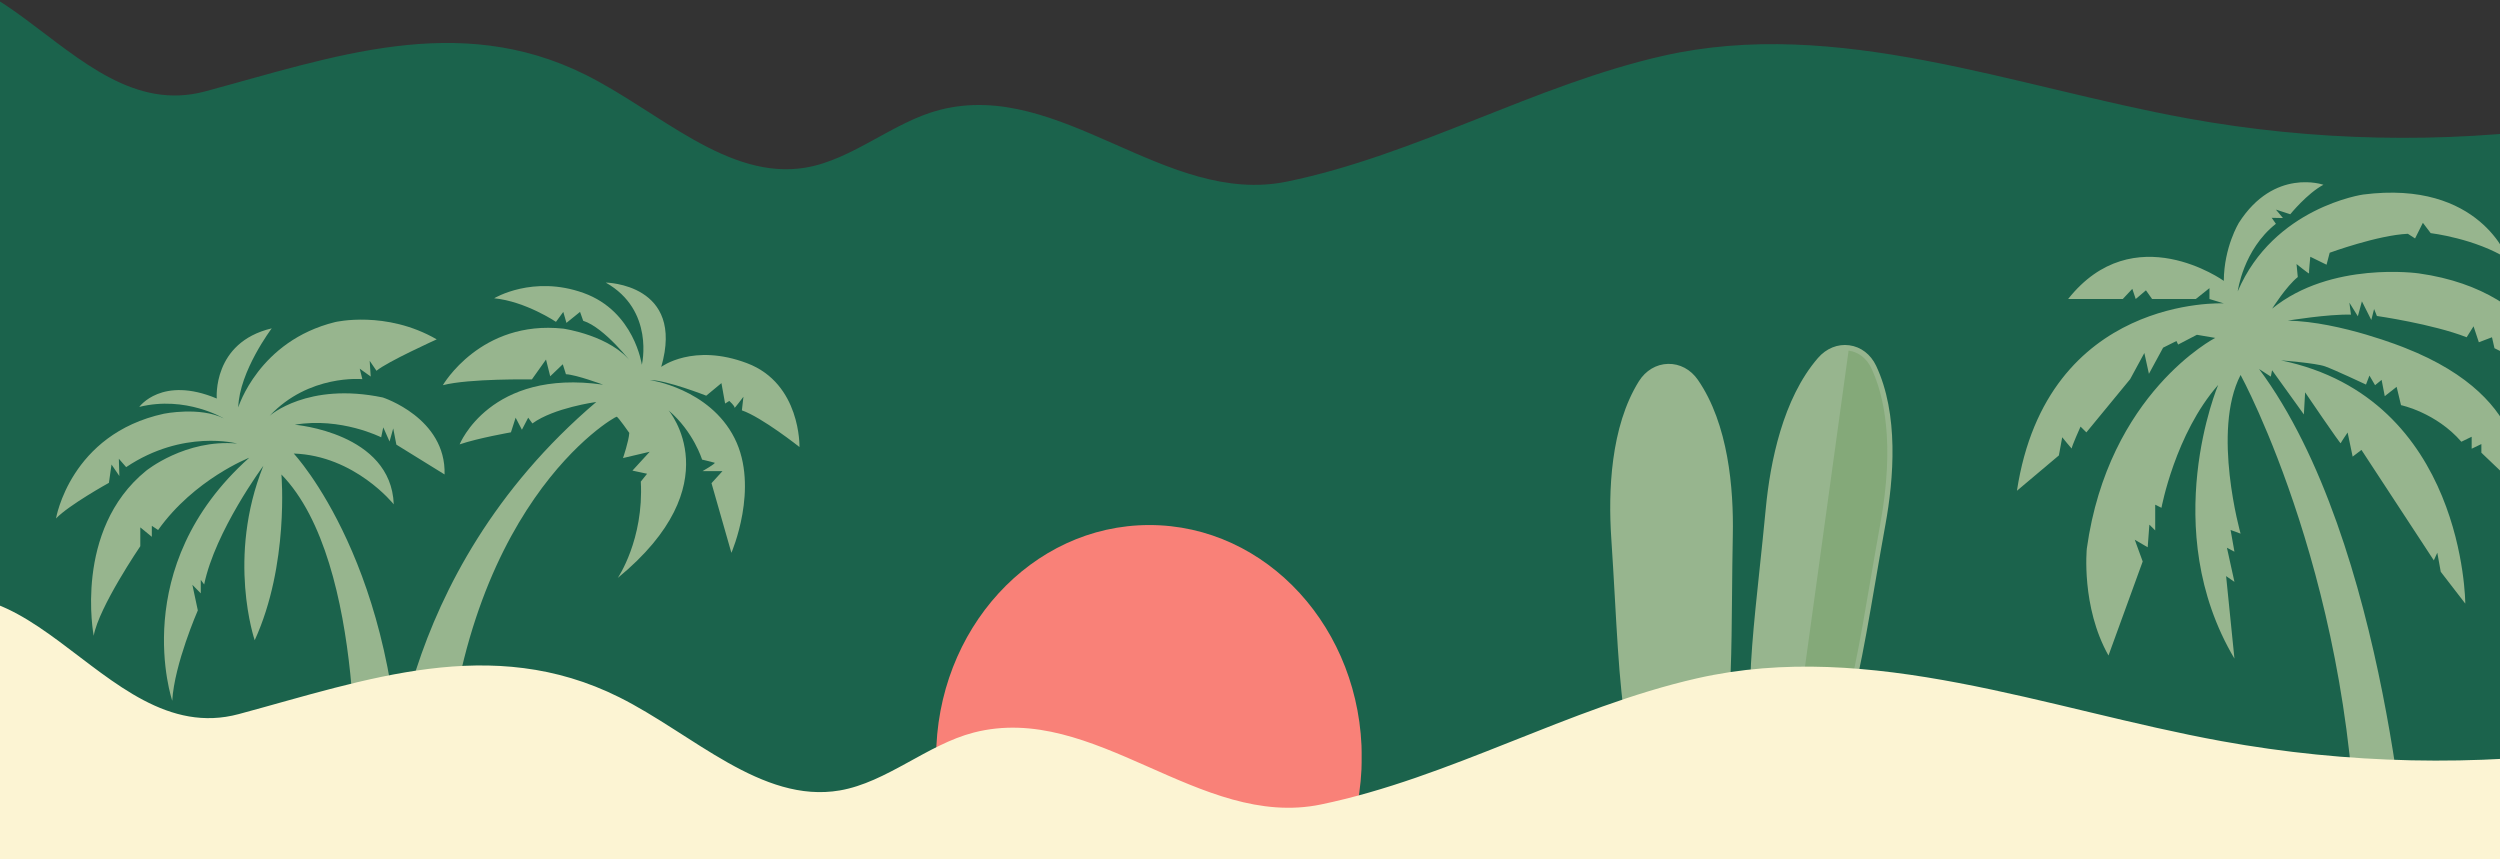 <svg width="1920" height="660" viewBox="0 0 1920 660" fill="none" xmlns="http://www.w3.org/2000/svg">
<rect x="0" y="0" width="1920" height="660" fill="#333333" stroke="none"/>
<g clip-path="url(#clip0_257_58)">
<path d="M1971.98 97.284C1875.03 110.505 1776.75 108.467 1680.24 90.968C1545.96 66.62 1410.8 12.637 1277.3 42.86C1179.08 65.096 1087.53 119.043 988.403 139.462C895.143 158.668 814.497 60.616 721.813 84.376C686.182 93.52 654.955 122.532 618.92 128.701C559.002 138.966 505.758 85.276 449.532 57.329C351.369 8.505 255.32 43.944 157.368 70.238C49.917 99.102 -9.827 -84.864 -120.624 5.09C-199.885 69.43 -196.77 219.923 -193.944 324.31C-47.823 305.14 155.561 284.244 399.056 278.001C601.671 272.805 842.783 266.231 1134.73 304.736C1320.66 329.249 1507.29 356.241 1694.3 363.273C1758.77 365.697 1823.15 360.556 1887.39 361.657C1915.41 362.135 1943.64 359.436 1971.96 354.974V97.284H1971.98Z" fill="#1B634C"/>
<rect x="-16" y="217" width="2014" height="513" fill="#1B634C"/>
<g clip-path="url(#clip1_257_58)">
<path d="M1707.88 215.707C1707.88 215.707 1638.65 166.06 1588.31 229.647H1630.28L1637.62 221.839L1640.23 229.647L1648.09 222.963L1652.81 229.647H1686.38L1696.87 221.287V229.647L1707.88 232.999C1707.88 232.999 1572.06 226.315 1549 376.911L1581.22 349.767L1583.78 335.807C1583.78 335.807 1591.46 345.353 1591.14 344.331C1590.81 343.309 1597.86 327.632 1597.86 327.632L1602.34 332.067L1635.96 291.189L1646.86 271.097L1650.37 287.101L1661.27 267.009L1671.51 261.899L1672.8 264.618L1687.21 257.117L1701.29 259.508C1701.29 259.508 1619.3 301.756 1602.67 421.325C1602.67 421.325 1598.19 465.943 1619.32 503.429L1645.59 431.217L1639.5 414.519L1649.43 420.303L1650.72 402.93L1655.2 407.365V387.6L1660 389.992C1660 389.992 1670.57 333.109 1703.56 295.624C1703.56 295.624 1656.81 405.995 1716.05 505.8L1709.65 442.438L1716.05 446.874L1710.28 420.65L1716.05 423.716L1713.09 407.017L1720.77 409.838C1720.77 409.838 1698.45 330.902 1720.77 287.98C1720.77 287.98 1810.87 452.74 1809.89 680.922H1850.24C1850.24 680.922 1833.91 416.235 1734.95 283.381L1743.99 289.227L1744.95 284.342L1769.37 318.291L1770.33 301.327C1770.33 301.327 1797.4 341.183 1797.65 340.406C1797.9 339.63 1802.97 332.169 1802.97 332.169L1806.83 350.687L1813.6 345.536L1869.18 430.379L1871.84 424.472L1874.49 439.127L1893.34 463.573C1893.34 463.573 1892.97 305.885 1751.75 276.759C1751.75 276.759 1778.42 278.803 1785.6 281.358C1792.79 283.912 1817.08 295.338 1817.08 295.338L1819.73 288.43L1824.05 295.828L1829.08 291.741L1831.49 304.249L1840.61 297.096L1843.98 311.158C1843.98 311.158 1870.88 316.779 1890.32 339.262L1898.24 335.419V344.617L1905.69 341.04V347.683L1933.78 374.499C1933.78 374.499 1949.15 307.295 1847.09 267.193C1847.09 267.193 1797.61 246.999 1757.01 246.243C1757.01 246.243 1787.99 241.133 1805.53 241.644L1804.34 232.447L1810.83 242.912L1813.94 231.425L1821.15 245.732L1823.3 237.311L1825.45 242.666C1825.45 242.666 1868.21 248.798 1894.39 259.018L1899.68 250.597L1903.75 262.86L1913.84 259.018L1915.76 267.438C1915.76 267.438 1956.34 286.856 1971.96 300.918C1971.96 300.918 1957.78 224.005 1857.64 209.964C1857.64 209.964 1790.16 200.255 1745 237.045C1745 237.045 1755.8 219.917 1764.7 212.764L1763.74 202.789C1763.74 202.789 1773.58 210.72 1773.34 209.943C1773.11 209.167 1774.31 197.189 1774.31 197.189L1786.79 203.3L1789.2 194.103C1789.2 194.103 1826.18 180.572 1849.24 179.55L1854.77 183.127L1860.77 171.109L1866.76 179.039C1866.76 179.039 1901.12 183.127 1926.1 198.967C1926.1 198.967 1904.73 137.895 1814.89 149.402C1814.89 149.402 1746.2 159.111 1718.58 223.76C1718.58 223.76 1722.66 191.834 1747.89 171.885L1744.68 167.287L1753.32 167.45L1747.89 160.971L1758.93 164.548C1758.93 164.548 1771.9 148.544 1784.39 141.901C1784.39 141.901 1746.6 128.616 1719.39 171.191C1719.41 171.252 1708.05 189.627 1707.88 215.707Z" fill="#97B58E"/>
</g>
<path d="M1374.36 596.735C1374.26 596.721 1374.17 596.699 1374.07 596.676C1356.79 591.728 1347.99 574.87 1346.4 543.637C1345 516.383 1348.9 479.419 1353.41 436.619C1354.96 421.914 1356.57 406.707 1358.09 390.703C1364.15 326.872 1382.97 293.234 1397.69 276.252C1403.62 269.408 1411.74 266.108 1419.97 267.212C1428.2 268.316 1435.13 273.626 1438.99 281.794C1448.55 302.036 1457.55 339.406 1446.05 402.509C1443.16 418.369 1440.57 433.484 1438.06 448.101C1428.94 501.224 1421.73 543.174 1409.33 568.993C1400.45 587.503 1389.11 596.585 1374.66 596.765C1374.55 596.75 1374.45 596.747 1374.36 596.735Z" fill="#97B58E"/>
<path d="M1419.73 269.178C1426.84 270.13 1433.43 274.712 1437.17 282.618C1446.87 303.173 1455.33 340.127 1444.02 402.124C1430.66 475.399 1423.12 535.485 1407.44 568.116C1399.33 585.031 1389.03 594.563 1374.59 594.749C1356.89 589.677 1349.84 571.627 1348.41 543.542C1346.57 507.29 1354.09 454.302 1360.14 390.888C1366.12 328.177 1384.33 294.796 1399.27 277.542C1405.01 270.914 1412.62 268.226 1419.73 269.178ZM1420.28 265.177C1411.37 263.983 1402.6 267.535 1396.21 274.912C1369.21 306.096 1359.5 354.992 1356.12 390.522C1354.59 406.517 1352.99 421.726 1351.43 436.432C1346.89 479.317 1342.98 516.356 1344.38 543.765C1345.16 559.111 1347.57 570.814 1351.76 579.535C1356.51 589.443 1363.82 595.872 1373.47 598.633C1373.66 598.688 1373.86 598.725 1374.05 598.751C1374.25 598.778 1374.44 598.793 1374.64 598.789C1389.92 598.595 1401.85 589.129 1411.1 569.849C1423.62 543.785 1430.85 501.699 1440.02 448.421C1442.53 433.803 1445.13 418.695 1448.02 402.833C1454.42 367.707 1458.38 318.041 1440.85 280.89C1436.67 272.1 1429.19 266.37 1420.28 265.177Z" fill="#97B58E"/>
<path d="M1444.1 402.199C1423.89 513.407 1417.08 594.216 1374.82 594.719L1419.71 269.271C1426.82 270.228 1433.43 274.814 1437.16 282.72C1446.87 303.276 1455.36 340.226 1444.1 402.199Z" fill="#84A979"/>
<path d="M1288.84 613.769C1288.94 613.767 1289.04 613.755 1289.14 613.742C1306.99 610.705 1317.73 594.916 1322.92 564.066C1327.45 537.147 1327.8 500.007 1328.21 457.003C1328.34 442.228 1328.48 426.948 1328.8 410.887C1330.08 346.825 1315.12 311.368 1302.35 292.9C1297.2 285.458 1289.46 281.297 1281.1 281.5C1272.74 281.703 1265.2 286.224 1260.4 293.918C1248.51 312.985 1235.21 349.127 1239.46 413.056C1240.52 429.123 1241.38 444.419 1242.21 459.211C1245.23 512.969 1247.61 555.42 1257.05 582.414C1263.8 601.764 1274.11 612.018 1288.54 613.767C1288.65 613.764 1288.75 613.772 1288.84 613.769Z" fill="#97B58E"/>
<path d="M1281.12 283.497C1273.9 283.671 1266.78 287.505 1262.13 294.953C1250.07 314.315 1237.36 350.099 1241.53 412.904C1246.48 487.133 1247.11 547.631 1259.04 581.744C1265.21 599.425 1274.42 610.011 1288.83 611.763C1307.13 608.649 1316.25 591.487 1320.91 563.747C1326.93 527.942 1325.5 474.496 1326.73 410.855C1327.96 347.92 1313.59 312.787 1300.63 294.027C1295.65 286.821 1288.34 283.324 1281.12 283.497ZM1281.03 279.463C1290.08 279.246 1298.45 283.727 1303.99 291.747C1327.41 325.653 1331.5 375.271 1330.8 410.928C1330.48 426.98 1330.34 442.261 1330.21 457.037C1329.82 500.123 1329.47 537.336 1324.92 564.408C1322.37 579.564 1318.61 590.926 1313.43 599.133C1307.53 608.458 1299.48 614.05 1289.51 615.743C1289.31 615.778 1289.11 615.793 1288.92 615.797C1288.71 615.802 1288.52 615.797 1288.33 615.771C1273.06 613.919 1262.21 603.221 1255.18 583.068C1245.65 555.82 1243.26 513.234 1240.22 459.322C1239.38 444.529 1238.52 429.242 1237.45 413.174C1235.09 377.59 1236.84 327.831 1258.65 292.837C1263.84 284.559 1271.99 279.681 1281.03 279.463Z" fill="#97B58E"/>
<g clip-path="url(#clip2_257_58)">
<path d="M882.204 760.405C972.476 760.315 1045.74 680.286 1045.84 581.656C1045.93 483.026 972.835 403.144 882.563 403.234C792.291 403.324 719.031 483.353 718.932 581.983C718.832 680.613 791.932 760.495 882.204 760.405Z" fill="#F98178"/>
</g>
<g clip-path="url(#clip3_257_58)">
<path d="M272.227 619.002C272.227 619.002 282.275 432.241 216.128 364.409C216.128 364.409 222.156 433.786 195.613 491.705C195.613 491.705 173.899 428.357 202.241 357.78C202.241 357.78 165.246 407.856 156.804 448.873L154.194 445.319V455.682L147.746 449.143L151.93 468.775C151.93 468.775 133.89 510.017 132.285 538.167C132.285 538.167 97.3 435.601 191.399 351.542C191.399 351.542 149.171 368.038 121.428 407.046L116.6 403.822V412.265L107.752 405.022V419.494C107.752 419.494 75.976 466.15 71.957 488.271C71.957 488.271 56.271 407.031 112.176 361.575C112.176 361.575 142.333 337.039 182.147 340.654C182.147 340.654 140.728 329.391 96.895 358.755L91.272 352.321L91.676 365.594L85.648 356.746L83.639 370.828C83.639 370.828 53.077 387.715 43.015 398.183C43.015 398.183 53.872 333.425 125.867 317.738C125.867 317.738 153.535 312.114 171.875 321.352C171.875 321.352 142.753 303.655 106.957 312.504C106.957 312.504 124.248 288.373 166.476 306.07C166.476 306.07 162.862 263.028 208.705 252.17C208.705 252.17 183.766 285.149 182.972 312.909C182.972 312.909 198.657 261.828 257.366 247.356C257.366 247.356 296.371 238.103 335.39 260.628C335.39 260.628 297.181 277.92 289.143 284.759L283.909 277.095L284.719 289.183L276.276 283.154L278.286 291.193C278.286 291.193 237.272 287.174 207.1 319.343C207.1 319.343 236.057 293.202 293.972 305.26C293.972 305.26 342.633 320.947 341.434 364.379L304.409 341.478L301.994 329.016L299.175 339.064L294.346 328.206L292.742 335.854C292.742 335.854 261.775 320.167 226.385 326.196C226.385 326.196 300.39 332.225 302.399 387.325C302.399 387.325 272.632 349.922 225.59 348.317C225.59 348.317 307.633 435.691 307.633 619.002H272.227Z" fill="#97B58E"/>
<path d="M300.104 619.001C300.104 617.186 300.104 442.904 457.952 308.709C457.952 308.709 425.38 313.133 408.885 325.205L405.661 320.781L400.832 330.035L396.003 320.781L392.404 332.029C392.404 332.029 367.076 336.453 352.995 341.282C352.995 341.282 376.314 282.958 463.185 295.436C463.185 295.436 442.671 287.787 434.633 287.397L432.219 279.749L422.561 288.987L419.337 276.12L408.48 291.402C408.48 291.402 360.223 290.592 340.114 295.826C340.114 295.826 369.071 245.555 432.609 252.394C432.609 252.394 469.603 257.628 485.289 278.939C485.289 278.939 464.37 251.584 447.889 246.365L445.475 239.526L435.023 247.97L432.609 239.526L426.985 247.175C426.985 247.175 403.666 231.488 379.523 229.073C379.523 229.073 409.29 210.972 448.294 225.054C487.299 239.136 492.937 280.154 492.937 280.154C492.937 280.154 502.984 238.327 465.195 217.016C465.195 217.016 526.318 217.825 507.828 281.774C507.828 281.774 532.361 263.267 573.78 278.954C615.199 294.641 613.999 343.307 613.999 343.307C613.999 343.307 585.042 320.376 569.761 315.157L570.961 304.704C570.961 304.704 563.718 314.362 564.123 313.148C564.528 311.948 560.104 307.914 560.104 307.914L556.88 309.923L554.061 294.236L542.394 303.894C542.394 303.894 511.832 291.837 498.966 291.837C498.966 291.837 544.808 298.27 564.123 336.483C583.423 374.696 561.708 424.562 561.708 424.562L546.428 371.067L554.87 361.814H539.589C539.589 361.814 550.042 355.785 548.842 355.38C547.642 354.975 539.185 352.965 539.185 352.965C539.185 352.965 532.751 331.654 513.452 315.157C513.452 315.157 562.113 371.862 474.447 443.863C474.447 443.863 494.557 414.499 492.142 369.867L496.971 363.838L485.709 361.424L498.981 346.951L478.466 351.781C478.466 351.781 482.89 338.913 483.295 332.479C483.295 332.479 474.852 320.406 473.637 320.016C472.438 319.611 350.581 388.389 340.519 619.046H300.104V619.001Z" fill="#97B58E"/>
</g>
<g clip-path="url(#clip4_257_58)">
<path d="M1998 575.546C1901.05 588.806 1802.77 586.762 1706.26 569.21C1571.98 544.789 1436.82 490.642 1303.32 520.957C1205.1 543.26 1113.55 597.371 1014.42 617.851C921.162 637.115 840.516 538.766 747.833 562.598C712.202 571.77 680.974 600.87 644.939 607.058C585.022 617.353 531.777 563.501 475.552 535.47C377.388 486.498 281.34 522.043 183.388 548.417C75.936 577.369 16.192 392.845 -94.605 483.072C-173.866 547.607 -170.751 698.556 -167.924 803.259C-21.804 784.031 181.58 763.072 425.076 756.81C627.691 751.598 868.802 745.005 1160.75 783.626C1346.68 808.213 1533.31 835.287 1720.32 842.341C1784.79 844.772 1849.17 839.615 1913.41 840.72C1941.43 841.199 1969.66 838.491 1997.98 834.016V575.546H1998Z" fill="#FCF4D3"/>
</g>
</g>
<defs>
<clipPath id="clip0_257_58">
<rect width="1920" height="660" fill="white"/>
</clipPath>
<clipPath id="clip1_257_58">
<rect width="423" height="664" fill="white" transform="translate(1549 140)"/>
</clipPath>
<clipPath id="clip2_257_58">
<rect width="326.807" height="278.692" fill="white" transform="matrix(1 -0.001 -0.001 1 719.111 403.397)"/>
</clipPath>
<clipPath id="clip3_257_58">
<rect width="571" height="402" fill="white" transform="translate(43 217)"/>
</clipPath>
<clipPath id="clip4_257_58">
<rect width="2076" height="487" fill="white" transform="translate(-78 406)"/>
</clipPath>
</defs>
</svg>
